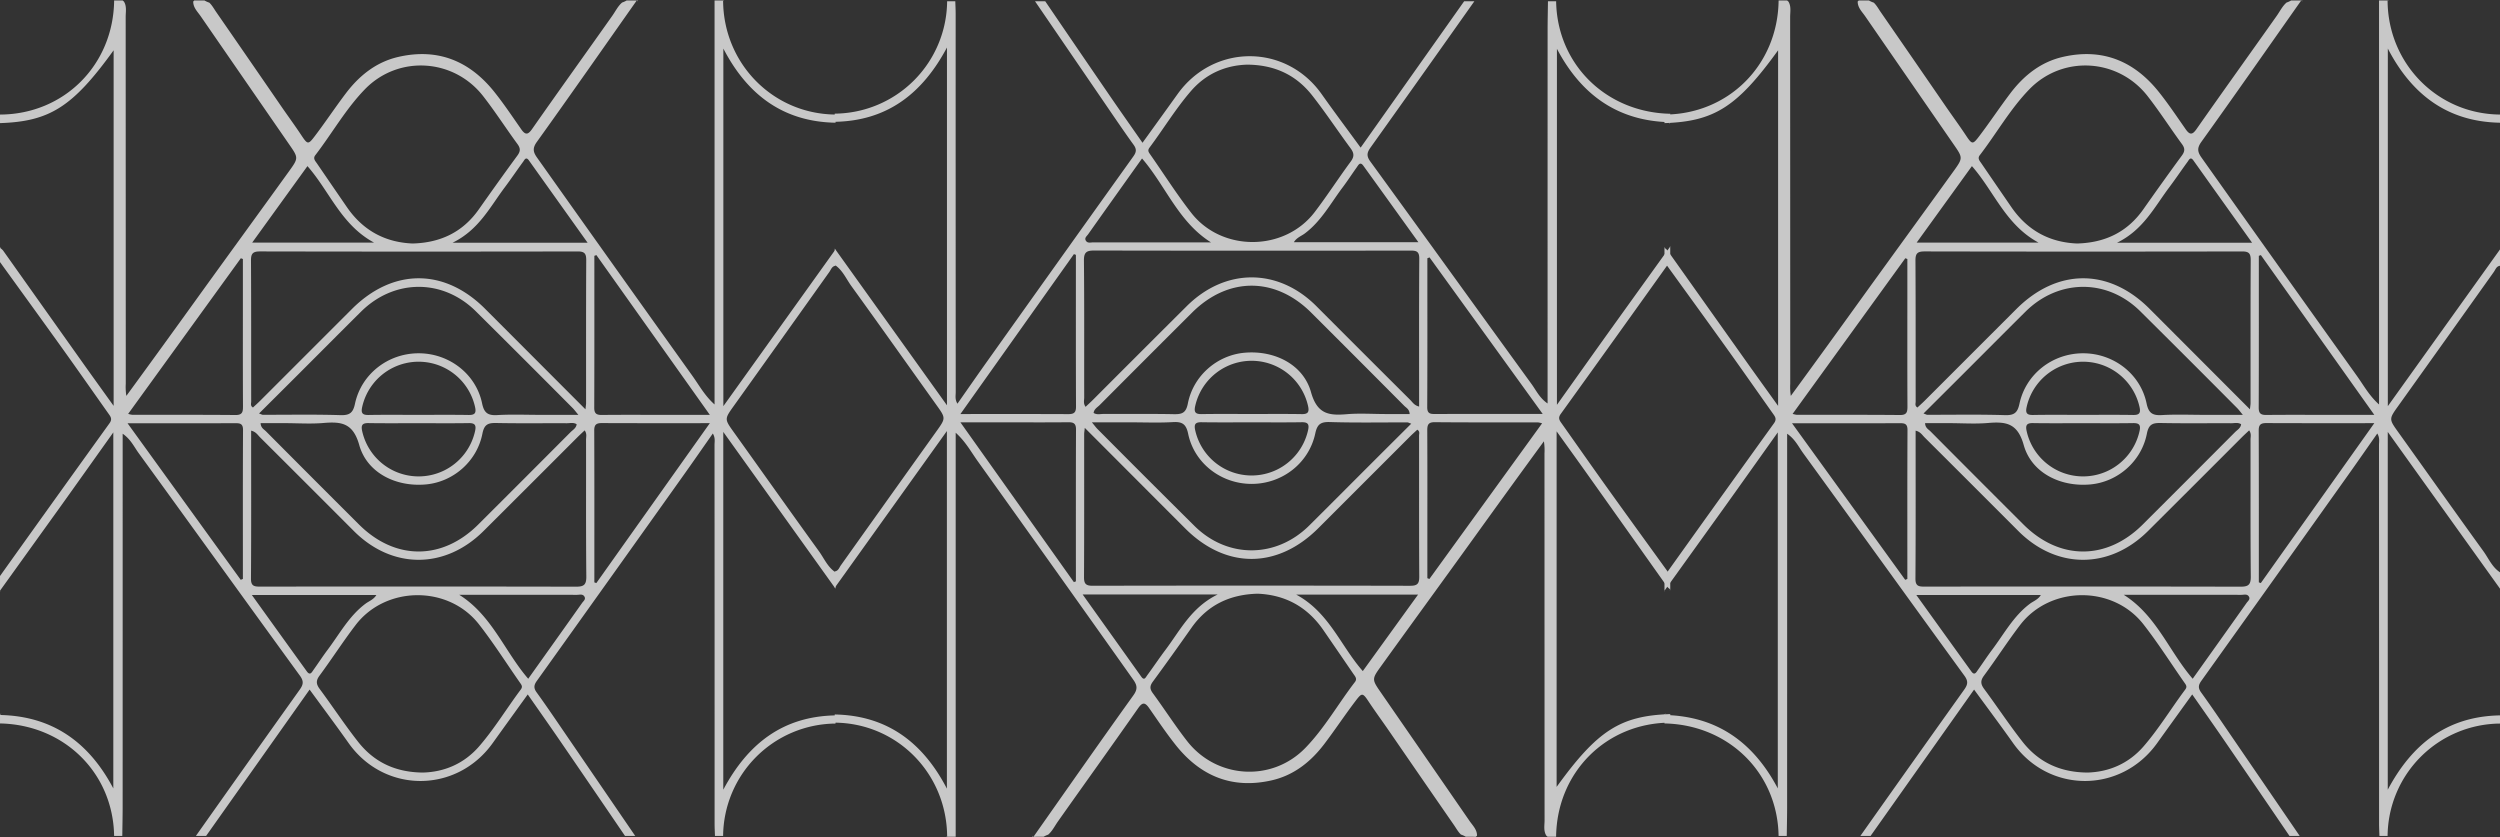 <svg xmlns="http://www.w3.org/2000/svg" xmlns:xlink="http://www.w3.org/1999/xlink" width="2084.314" height="697.999" viewBox="0 0 2084.314 697.999"><rect x="0" y="0" width="2084.314" height="697.999" fill="#333333" stroke="none"/><defs><style>.a{fill:none;}.b{opacity:0.73;}.c{clip-path:url(#a);}.d{fill:#fff;}</style><clipPath id="a"><rect class="a" width="696.602" height="696.963"/></clipPath></defs><g class="b" transform="translate(0.135 -5047)"><g transform="translate(-0.135 5047)"><g class="c" transform="translate(0 0)"><path class="d" d="M696.6,603.455v-6.816c-43.5.751-72.966,23.248-93.579,61.961V360.3L696.6,491V477.369c-6.58-4.337-9.509-11.624-13.88-17.665-23.859-32.977-47.343-66.228-71.039-99.324-7.692-10.744-7.684-10.853.006-21.609q39.946-55.87,79.763-111.835c1.411-1.979,2.1-4.768,5.151-5.145V208.16L603.081,338.827V40.69c19.8,38.173,49.531,61.039,93.521,61.831V95.706c-52.113-.415-93.5-42.42-93.73-95.134l-7.126,0h0c0,111.8,0,223.6,0,336.848-8.153-7.282-12.789-15.907-18.323-23.649Q512.454,222.887,447.85,131.736c-3.334-4.677-4.1-7.881-.243-13.251C475.655,79.381,503.2,39.917,530.9.566L522.48.575a20.317,20.317,0,0,1-3.833,1.755c-3.454,2.967-5.512,7.283-8.114,10.967-22.242,31.495-44.75,62.8-66.857,94.389-3.4,4.86-5.553,5.405-9.162.23-7.3-10.461-14.4-21.09-22.356-31.06-20.613-25.821-47.026-36.673-79.734-29.279-18.487,4.179-32.62,15.38-43.932,30.251-8.925,11.735-17.051,24.055-25.978,35.793-5.456,7.173-6.013,7.256-11.13-.468-5.483-8.276-11.369-16.265-16.992-24.441Q207.4,49.47,180.307,10.3c-1.839-2.647-3.436-5.668-5.8-7.889A20.5,20.5,0,0,1,170.438.575L162.015.567a8.383,8.383,0,0,1-.918.866c-.09,5.111,3.628,8.543,6.254,12.351q37.228,53.972,74.507,107.911c6.94,10.037,6.793,10.64-.63,20.946C215.183,178.8,188.9,214.8,162.86,250.961c-18.891,26.236-37.855,52.423-57.521,79.308a47.8,47.8,0,0,1-.483-10.126q-.022-152.868-.076-305.735c0-4.332,1.036-9-1.488-12.942a8.942,8.942,0,0,1-1.009-.891l-7.127,0h0C94.555,54.335,53.393,95.5.006,95.723q0,3.564,0,7.127C41.559,101.462,60.7,89.27,94.735,42.139v296.45C85.4,325.576,77.086,314.074,68.867,302.5Q35.68,255.769,2.531,209.01A14.087,14.087,0,0,0,0,206.81q0,5.951.008,11.9h0c17.2,23.805,34.468,47.557,51.573,71.429,13.008,18.155,25.8,36.462,38.7,54.695,1.8,2.539,3.63,4.623,1.08,8.165Q45.548,416.625.008,480.449l0,12.236q24.759-34.442,49.508-68.891c14.662-20.48,29.236-41.025,44.958-63.1v296.82C74.106,618.928,43.607,597.2.008,596.31q0,3.52,0,7.042c53.552,1.094,94.356,41.332,95.134,93.815h6.815c.105-8.22.3-16.439.3-24.659q.032-150.205.013-300.412v-10.28c6.691,4.567,9.5,10.874,13.315,16.121,44.913,61.83,89.532,123.872,134.5,185.665,3.419,4.7,2.711,7.513-.252,11.667q-43.4,60.85-86.533,121.9h8.52l86.315-122.041c11.259,15.426,22.086,29.882,32.514,44.62,29.783,42.088,89.955,42.142,120.116.014,9.544-13.332,19.16-26.611,29.229-40.587,9.257,13.284,18.191,25.934,26.95,38.705Q494.1,657.472,521.1,697.167h8.52q-28.523-41.708-57.05-83.412c-8.324-12.151-16.55-24.377-25.179-36.308-2.682-3.709-2.228-6.187.241-9.639Q508.9,482.139,569.947,396.32c8.022-11.265,15.894-22.637,24.343-34.684,2.222,3.633,1.425,6.714,1.426,9.548q.078,157.894.057,315.788c0,3.4.2,6.8.3,10.194h6.815A94.5,94.5,0,0,1,696.6,603.455M262.9,129.581c13.942-18.161,25.291-38.39,41.263-54.878,27.792-28.691,73.967-25.928,98.6,5.6,10.095,12.916,18.955,26.791,28.667,40.017,2.655,3.616,2.5,6.087-.1,9.626-10.892,14.822-21.566,29.806-32.159,44.844-13.441,19.081-32.1,27.824-55.168,28.428-23.307-.964-41.571-11.152-54.824-30.405q-12.518-18.188-24.968-36.421c-1.415-2.068-3.433-4.053-1.319-6.806m-6.566,9.109c18.5,20.99,28,48.91,55.527,63.763H210.266c15.715-21.753,30.813-42.651,46.066-63.763m-39.544,71.128q132.426.285,264.853.015c5.678-.011,7.146,1.766,7.117,7.261-.208,39.743-.11,79.488-.127,119.232,0,1.05-.2,2.1-.511,5.143-28.807-28.855-56.251-56.365-83.72-83.852-33.949-33.971-76.917-33.86-111.037.259q-38.241,38.241-76.49,76.474c-1.951,1.95-4.023,3.777-5.972,5.6-2.367-1.46-1.468-3.364-1.47-4.873-.062-39.177.063-78.355-.171-117.531-.035-5.83,1.426-7.74,7.528-7.727m90.53,143.12c13.89.235,27.788.081,41.682.086s27.792.161,41.682-.078c5.012-.087,6.5,1.45,5.441,6.444a48.2,48.2,0,0,1-94.212.024c-1.055-4.962.371-6.561,5.407-6.475m-5.4-13.225a48.2,48.2,0,0,1,94.2.042c1.069,5.027-.468,6.5-5.446,6.415-14.175-.234-28.356-.083-42.533-.083-13.611,0-27.225-.161-40.832.084-5.046.091-6.455-1.5-5.39-6.459M354.984,404.1c22.818-2.047,42.674-19.154,47.214-42.34,1.537-7.851,4.812-9.019,11.662-8.882,19.56.393,39.134.1,58.7.192,2.686.013,5.56-.878,8.206.844-.4,3.3-3.169,4.668-5.059,6.565q-38.433,38.6-77.006,77.059c-30.091,29.967-69.325,29.945-99.392-.04q-38.863-38.759-77.556-77.687c-1.681-1.69-4.314-2.824-4.482-6.815,6.783,0,13.459-.005,20.134,0,10.776.01,21.615.765,32.314-.135,14.885-1.253,24.645-.019,29.8,18.408,6.491,23.223,30.7,35.052,55.469,32.829m95.482-58.013c-11.927,0-23.883-.507-35.77.181-7.771.45-11.066-1.567-12.759-9.747-5.105-24.66-27.676-41.859-53.106-41.772-25.4.088-47.6,17.321-52.886,42.094-1.612,7.549-4.4,9.715-12.13,9.475-21.562-.673-43.156-.251-64.738-.289-.5,0-1-.333-3.116-1.081,11.354-11.315,21.986-21.889,32.594-32.487C266.034,295,283.442,277.47,300.98,260.069c27.691-27.475,68.193-27.638,95.776-.276q40.515,40.188,80.737,80.673c1.32,1.321,2.415,2.868,4.708,5.623ZM200.8,215.5l1.7.647v31.076c0,30.625-.074,61.251.078,91.875.023,4.723-.627,7.172-6.34,7.117-28.637-.276-57.279-.134-85.919-.167a22.6,22.6,0,0,1-3.479-.772L200.8,215.5m1.7,267.378-1.8.735L106.332,353.071h29.706c19.874,0,39.748.043,59.621-.034,4.017-.015,6.981-.032,6.954,5.632-.2,41.4-.11,82.8-.11,124.207m53.355,77.132c-15-20.766-29.934-41.575-45.888-63.755H313.808c-2.321,3.854-6.145,5.082-9.066,7.262-13.724,10.24-21.642,25.224-31.64,38.5-4.08,5.418-7.765,11.132-11.717,16.648-1.381,1.927-2.807,5.113-5.526,1.348m178.272,15.145c-11.687,15.638-21.816,32.447-34.618,47.235-12.755,14.732-29.4,21.488-47.02,21.911-23.251-.226-40.836-8.979-53.963-25.687-11.177-14.228-21.162-29.388-31.938-43.942-2.953-3.988-3.364-6.879-.216-11.14,10.256-13.881,19.609-28.44,30.072-42.156,25.086-32.885,77.274-33.405,102.84-.709C411.651,536.475,422.4,553.545,433.95,570c1.277,1.819,1.742,3.067.182,5.155m51.243-72.345c-14.876,21.04-29.843,42.016-44.986,63.286-19.781-22.9-30.244-52.89-57.52-70h9.6q44.3,0,88.594.039c2.137,0,4.782-.979,6.214,1.5,1.289,2.232-.857,3.7-1.9,5.178m-5.164-13.478q-131.622-.264-263.244-.053c-4.859.005-7.769-.3-7.726-6.635.277-40.883.142-81.769.142-123.392,4.012.92,5.443,3.569,7.363,5.482q39.231,39.081,78.346,78.277c31.923,31.912,75.927,31.893,108.087-.127q39.142-38.973,78.157-78.072c1.928-1.925,3.95-3.758,6.095-5.793,2.065,2.756,1.163,5.363,1.167,7.744.071,38.052-.143,76.107.225,114.156.067,6.957-2.182,8.424-8.612,8.412M377.247,202.6c21.917-10.658,31.241-29.774,43.56-46.153,5.273-7.011,10.158-14.314,15.35-21.388,1.118-1.523,2.328-4.6,4.837-1.077,16.024,22.5,32.07,44.983,48.926,68.619Zm118.28,10.9,1.692-.62L591.805,346.09H553.846c-17.285,0-34.572-.114-51.855.075-4.536.051-6.577-.992-6.556-6.076.165-42.2.093-84.391.093-126.587m1.644,272.83-1.644-.6c0-42.224.071-84.448-.093-126.671-.02-5.063,2-6.146,6.544-6.125,29.194.14,58.388.072,89.828.072L497.172,486.332" transform="translate(0 -0.204)"/><path class="d" d="M940.481.367c-.122-.126-.254-.248-.393-.366a3.459,3.459,0,0,0-.391.368l.783,0" transform="translate(-336.827 -0.001)"/><path class="d" d="M828.281.566h-.759a8.62,8.62,0,0,0,.858.8c-.02-.262-.055-.53-.1-.8" transform="translate(-296.618 -0.204)"/><path class="d" d="M0,321.09v.6c.209-.2.4-.4.585-.614-.187-.007-.389.005-.585.01" transform="translate(0 -115.088)"/><path class="d" d="M.014,927.947v.5a9.5,9.5,0,0,0,1.066-1.27,8.04,8.04,0,0,0-1.066.773" transform="translate(-0.005 -332.338)"/><path class="d" d="M.01,768.035c.131,0,.259,0,.385,0-.125-.135-.248-.27-.385-.4Z" transform="translate(-0.004 -275.152)"/></g></g><g transform="translate(1387.578 5047)"><g class="c" transform="translate(0 0)"><path class="d" d="M696.6,603.455v-6.816c-43.5.751-72.966,23.248-93.579,61.961V360.3L696.6,491V477.369c-6.58-4.337-9.509-11.624-13.88-17.665-23.859-32.977-47.343-66.228-71.039-99.324-7.692-10.744-7.684-10.853.006-21.609q39.946-55.87,79.763-111.835c1.411-1.979,2.1-4.768,5.151-5.145V208.16L603.081,338.827V40.69c19.8,38.173,49.531,61.039,93.521,61.831V95.706c-52.113-.415-93.5-42.42-93.73-95.134l-7.126,0h0c0,111.8,0,223.6,0,336.848-8.153-7.282-12.789-15.907-18.323-23.649Q512.454,222.887,447.85,131.736c-3.334-4.677-4.1-7.881-.243-13.251C475.655,79.381,503.2,39.917,530.9.566L522.48.575a20.317,20.317,0,0,1-3.833,1.755c-3.454,2.967-5.512,7.283-8.114,10.967-22.242,31.495-44.75,62.8-66.857,94.389-3.4,4.86-5.553,5.405-9.162.23-7.3-10.461-14.4-21.09-22.356-31.06-20.613-25.821-47.026-36.673-79.734-29.279-18.487,4.179-32.62,15.38-43.932,30.251-8.925,11.735-17.051,24.055-25.978,35.793-5.456,7.173-6.013,7.256-11.13-.468-5.483-8.276-11.369-16.265-16.992-24.441Q207.4,49.47,180.307,10.3c-1.839-2.647-3.436-5.668-5.8-7.889A20.5,20.5,0,0,1,170.438.575L162.015.567a8.383,8.383,0,0,1-.918.866c-.09,5.111,3.628,8.543,6.254,12.351q37.228,53.972,74.507,107.911c6.94,10.037,6.793,10.64-.63,20.946C215.183,178.8,188.9,214.8,162.86,250.961c-18.891,26.236-37.855,52.423-57.521,79.308a47.8,47.8,0,0,1-.483-10.126q-.022-152.868-.076-305.735c0-4.332,1.036-9-1.488-12.942a8.942,8.942,0,0,1-1.009-.891l-7.127,0h0C94.555,54.335,53.393,95.5.006,95.723q0,3.564,0,7.127C41.559,101.462,60.7,89.27,94.735,42.139v296.45C85.4,325.576,77.086,314.074,68.867,302.5Q35.68,255.769,2.531,209.01A14.087,14.087,0,0,0,0,206.81q0,5.951.008,11.9h0c17.2,23.805,34.468,47.557,51.573,71.429,13.008,18.155,25.8,36.462,38.7,54.695,1.8,2.539,3.63,4.623,1.08,8.165Q45.548,416.625.008,480.449l0,12.236q24.759-34.442,49.508-68.891c14.662-20.48,29.236-41.025,44.958-63.1v296.82C74.106,618.928,43.607,597.2.008,596.31q0,3.52,0,7.042c53.552,1.094,94.356,41.332,95.134,93.815h6.815c.105-8.22.3-16.439.3-24.659q.032-150.205.013-300.412v-10.28c6.691,4.567,9.5,10.874,13.315,16.121,44.913,61.83,89.532,123.872,134.5,185.665,3.419,4.7,2.711,7.513-.252,11.667q-43.4,60.85-86.533,121.9h8.52l86.315-122.041c11.259,15.426,22.086,29.882,32.514,44.62,29.783,42.088,89.955,42.142,120.116.014,9.544-13.332,19.16-26.611,29.229-40.587,9.257,13.284,18.191,25.934,26.95,38.705Q494.1,657.472,521.1,697.167h8.52q-28.523-41.708-57.05-83.412c-8.324-12.151-16.55-24.377-25.179-36.308-2.682-3.709-2.228-6.187.241-9.639Q508.9,482.139,569.947,396.32c8.022-11.265,15.894-22.637,24.343-34.684,2.222,3.633,1.425,6.714,1.426,9.548q.078,157.894.057,315.788c0,3.4.2,6.8.3,10.194h6.815A94.5,94.5,0,0,1,696.6,603.455M262.9,129.581c13.942-18.161,25.291-38.39,41.263-54.878,27.792-28.691,73.967-25.928,98.6,5.6,10.095,12.916,18.955,26.791,28.667,40.017,2.655,3.616,2.5,6.087-.1,9.626-10.892,14.822-21.566,29.806-32.159,44.844-13.441,19.081-32.1,27.824-55.168,28.428-23.307-.964-41.571-11.152-54.824-30.405q-12.518-18.188-24.968-36.421c-1.415-2.068-3.433-4.053-1.319-6.806m-6.566,9.109c18.5,20.99,28,48.91,55.527,63.763H210.266c15.715-21.753,30.813-42.651,46.066-63.763m-39.544,71.128q132.426.285,264.853.015c5.678-.011,7.146,1.766,7.117,7.261-.208,39.743-.11,79.488-.127,119.232,0,1.05-.2,2.1-.511,5.143-28.807-28.855-56.251-56.365-83.72-83.852-33.949-33.971-76.917-33.86-111.037.259q-38.241,38.241-76.49,76.474c-1.951,1.95-4.023,3.777-5.972,5.6-2.367-1.46-1.468-3.364-1.47-4.873-.062-39.177.063-78.355-.171-117.531-.035-5.83,1.426-7.74,7.528-7.727m90.53,143.12c13.89.235,27.788.081,41.682.086s27.792.161,41.682-.078c5.012-.087,6.5,1.45,5.441,6.444a48.2,48.2,0,0,1-94.212.024c-1.055-4.962.371-6.561,5.407-6.475m-5.4-13.225a48.2,48.2,0,0,1,94.2.042c1.069,5.027-.468,6.5-5.446,6.415-14.175-.234-28.356-.083-42.533-.083-13.611,0-27.225-.161-40.832.084-5.046.091-6.455-1.5-5.39-6.459M354.984,404.1c22.818-2.047,42.674-19.154,47.214-42.34,1.537-7.851,4.812-9.019,11.662-8.882,19.56.393,39.134.1,58.7.192,2.686.013,5.56-.878,8.206.844-.4,3.3-3.169,4.668-5.059,6.565q-38.433,38.6-77.006,77.059c-30.091,29.967-69.325,29.945-99.392-.04q-38.863-38.759-77.556-77.687c-1.681-1.69-4.314-2.824-4.482-6.815,6.783,0,13.459-.005,20.134,0,10.776.01,21.615.765,32.314-.135,14.885-1.253,24.645-.019,29.8,18.408,6.491,23.223,30.7,35.052,55.469,32.829m95.482-58.013c-11.927,0-23.883-.507-35.77.181-7.771.45-11.066-1.567-12.759-9.747-5.105-24.66-27.676-41.859-53.106-41.772-25.4.088-47.6,17.321-52.886,42.094-1.612,7.549-4.4,9.715-12.13,9.475-21.562-.673-43.156-.251-64.738-.289-.5,0-1-.333-3.116-1.081,11.354-11.315,21.986-21.889,32.594-32.487C266.034,295,283.442,277.47,300.98,260.069c27.691-27.475,68.193-27.638,95.776-.276q40.515,40.188,80.737,80.673c1.32,1.321,2.415,2.868,4.708,5.623ZM200.8,215.5l1.7.647v31.076c0,30.625-.074,61.251.078,91.875.023,4.723-.627,7.172-6.34,7.117-28.637-.276-57.279-.134-85.919-.167a22.6,22.6,0,0,1-3.479-.772L200.8,215.5m1.7,267.378-1.8.735L106.332,353.071h29.706c19.874,0,39.748.043,59.621-.034,4.017-.015,6.981-.032,6.954,5.632-.2,41.4-.11,82.8-.11,124.207m53.355,77.132c-15-20.766-29.934-41.575-45.888-63.755H313.808c-2.321,3.854-6.145,5.082-9.066,7.262-13.724,10.24-21.642,25.224-31.64,38.5-4.08,5.418-7.765,11.132-11.717,16.648-1.381,1.927-2.807,5.113-5.526,1.348m178.272,15.145c-11.687,15.638-21.816,32.447-34.618,47.235-12.755,14.732-29.4,21.488-47.02,21.911-23.251-.226-40.836-8.979-53.963-25.687-11.177-14.228-21.162-29.388-31.938-43.942-2.953-3.988-3.364-6.879-.216-11.14,10.256-13.881,19.609-28.44,30.072-42.156,25.086-32.885,77.274-33.405,102.84-.709C411.651,536.475,422.4,553.545,433.95,570c1.277,1.819,1.742,3.067.182,5.155m51.243-72.345c-14.876,21.04-29.843,42.016-44.986,63.286-19.781-22.9-30.244-52.89-57.52-70h9.6q44.3,0,88.594.039c2.137,0,4.782-.979,6.214,1.5,1.289,2.232-.857,3.7-1.9,5.178m-5.164-13.478q-131.622-.264-263.244-.053c-4.859.005-7.769-.3-7.726-6.635.277-40.883.142-81.769.142-123.392,4.012.92,5.443,3.569,7.363,5.482q39.231,39.081,78.346,78.277c31.923,31.912,75.927,31.893,108.087-.127q39.142-38.973,78.157-78.072c1.928-1.925,3.95-3.758,6.095-5.793,2.065,2.756,1.163,5.363,1.167,7.744.071,38.052-.143,76.107.225,114.156.067,6.957-2.182,8.424-8.612,8.412M377.247,202.6c21.917-10.658,31.241-29.774,43.56-46.153,5.273-7.011,10.158-14.314,15.35-21.388,1.118-1.523,2.328-4.6,4.837-1.077,16.024,22.5,32.07,44.983,48.926,68.619Zm118.28,10.9,1.692-.62L591.805,346.09H553.846c-17.285,0-34.572-.114-51.855.075-4.536.051-6.577-.992-6.556-6.076.165-42.2.093-84.391.093-126.587m1.644,272.83-1.644-.6c0-42.224.071-84.448-.093-126.671-.02-5.063,2-6.146,6.544-6.125,29.194.14,58.388.072,89.828.072L497.172,486.332" transform="translate(0 -0.204)"/><path class="d" d="M940.481.367c-.122-.126-.254-.248-.393-.366a3.459,3.459,0,0,0-.391.368l.783,0" transform="translate(-336.827 -0.001)"/><path class="d" d="M828.281.566h-.759a8.62,8.62,0,0,0,.858.8c-.02-.262-.055-.53-.1-.8" transform="translate(-296.618 -0.204)"/><path class="d" d="M0,321.09v.6c.209-.2.4-.4.585-.614-.187-.007-.389.005-.585.01" transform="translate(0 -115.088)"/><path class="d" d="M.014,927.947v.5a9.5,9.5,0,0,0,1.066-1.27,8.04,8.04,0,0,0-1.066.773" transform="translate(-0.005 -332.338)"/><path class="d" d="M.01,768.035c.131,0,.259,0,.385,0-.125-.135-.248-.27-.385-.4Z" transform="translate(-0.004 -275.152)"/></g></g><g transform="translate(1392.395 5744.999) rotate(180)"><g class="c" transform="translate(0 0)"><path class="d" d="M696.6,602.889v-6.816c-43.5.751-72.966,23.248-93.579,61.961v-298.3l93.579,130.7V476.8c-6.58-4.337-9.509-11.624-13.88-17.665-23.859-32.977-47.343-66.228-71.039-99.324-7.692-10.744-7.684-10.853.006-21.609q39.946-55.871,79.763-111.835c1.411-1.979,2.1-4.768,5.151-5.145V207.594L603.081,338.261V40.124c19.8,38.173,49.531,61.039,93.521,61.831V95.14c-52.113-.415-93.5-42.42-93.73-95.134l-7.126,0h0c0,111.8,0,223.6,0,336.848-8.153-7.282-12.789-15.907-18.323-23.649Q512.454,222.321,447.85,131.17c-3.334-4.677-4.1-7.881-.243-13.251C475.655,78.815,503.2,39.351,530.9,0L522.48.009a20.317,20.317,0,0,1-3.833,1.755c-3.454,2.967-5.512,7.283-8.114,10.967-22.242,31.495-44.75,62.8-66.857,94.389-3.4,4.86-5.553,5.405-9.162.23-7.3-10.461-14.4-21.09-22.356-31.06-20.613-25.821-47.026-36.673-79.734-29.279-18.487,4.179-32.62,15.38-43.932,30.251-8.925,11.735-17.051,24.055-25.978,35.793-5.456,7.173-6.013,7.256-11.13-.468-5.483-8.276-11.369-16.265-16.992-24.441Q207.4,48.9,180.307,9.737c-1.839-2.647-3.436-5.668-5.8-7.889A20.5,20.5,0,0,1,170.438.009L162.015,0a8.383,8.383,0,0,1-.918.866c-.09,5.111,3.628,8.543,6.254,12.351q37.228,53.972,74.507,107.911c6.94,10.037,6.793,10.64-.63,20.946C215.183,178.238,188.9,214.229,162.86,250.4c-18.891,26.236-37.855,52.423-57.521,79.308a47.8,47.8,0,0,1-.483-10.126q-.022-152.868-.076-305.735c0-4.332,1.036-9-1.488-12.942a8.942,8.942,0,0,1-1.009-.891l-7.127,0h0C94.555,53.769,53.393,94.931.006,95.157q0,3.564,0,7.127C41.559,100.9,60.7,88.7,94.735,41.573v296.45C85.4,325.01,77.086,313.508,68.867,301.936Q35.68,255.2,2.531,208.444A14.088,14.088,0,0,0,0,206.244q0,5.951.008,11.9h0c17.2,23.805,34.468,47.557,51.573,71.429,13.008,18.155,25.8,36.462,38.7,54.695,1.8,2.539,3.63,4.623,1.08,8.165Q45.548,416.059.008,479.883l0,12.236q24.759-34.442,49.508-68.891c14.662-20.481,29.236-41.025,44.958-63.1v296.82c-20.366-38.587-50.865-60.313-94.464-61.2q0,3.52,0,7.042C53.557,603.88,94.362,644.118,95.14,696.6h6.815c.105-8.22.3-16.439.3-24.659q.032-150.205.013-300.412V361.25c6.691,4.567,9.5,10.874,13.315,16.121,44.913,61.83,89.532,123.872,134.5,185.665,3.419,4.7,2.711,7.513-.252,11.667q-43.4,60.851-86.533,121.9h8.52l86.315-122.041c11.259,15.426,22.086,29.882,32.514,44.62,29.783,42.088,89.955,42.142,120.116.014,9.544-13.332,19.16-26.61,29.229-40.587,9.257,13.284,18.191,25.934,26.95,38.705Q494.1,656.906,521.1,696.6h8.52q-28.523-41.708-57.05-83.412c-8.324-12.151-16.55-24.377-25.179-36.308-2.682-3.709-2.228-6.187.241-9.639Q508.9,481.573,569.947,395.754c8.022-11.265,15.894-22.637,24.343-34.684,2.222,3.633,1.425,6.714,1.426,9.548q.078,157.894.057,315.788c0,3.4.2,6.8.3,10.194h6.815A94.5,94.5,0,0,1,696.6,602.889M262.9,129.015c13.942-18.161,25.291-38.39,41.263-54.878,27.792-28.691,73.967-25.928,98.6,5.6,10.095,12.916,18.955,26.791,28.667,40.017,2.655,3.616,2.5,6.087-.1,9.626-10.892,14.822-21.566,29.806-32.159,44.844-13.441,19.081-32.1,27.824-55.168,28.428-23.307-.964-41.571-11.152-54.824-30.405q-12.518-18.188-24.968-36.421c-1.415-2.068-3.433-4.053-1.319-6.806m-6.566,9.109c18.5,20.99,28,48.91,55.527,63.763H210.266c15.715-21.753,30.813-42.651,46.066-63.763m-39.544,71.128q132.426.285,264.853.015c5.678-.011,7.146,1.766,7.117,7.261-.208,39.743-.11,79.488-.127,119.232,0,1.05-.2,2.1-.511,5.143-28.807-28.855-56.251-56.365-83.72-83.852-33.949-33.971-76.917-33.86-111.037.259q-38.241,38.241-76.49,76.474c-1.951,1.95-4.023,3.777-5.972,5.6-2.367-1.46-1.468-3.364-1.47-4.873-.062-39.177.063-78.355-.171-117.531-.035-5.83,1.426-7.74,7.528-7.727m90.53,143.12c13.89.235,27.788.081,41.682.086s27.792.161,41.682-.078c5.012-.087,6.5,1.45,5.441,6.444a48.2,48.2,0,0,1-94.212.024c-1.055-4.962.371-6.561,5.407-6.475m-5.4-13.225a48.2,48.2,0,0,1,94.2.042c1.069,5.027-.468,6.5-5.446,6.415-14.175-.234-28.356-.083-42.533-.083-13.611,0-27.225-.161-40.832.084-5.046.091-6.455-1.5-5.39-6.459m53.063,64.389c22.818-2.047,42.674-19.154,47.214-42.34,1.537-7.851,4.812-9.019,11.662-8.882,19.56.393,39.134.1,58.7.192,2.686.013,5.56-.878,8.206.844-.4,3.3-3.169,4.668-5.059,6.565q-38.433,38.6-77.006,77.059c-30.091,29.967-69.325,29.945-99.392-.04q-38.863-38.759-77.556-77.687c-1.681-1.69-4.314-2.824-4.482-6.815,6.783,0,13.459-.005,20.134,0,10.776.01,21.615.765,32.314-.135,14.885-1.253,24.645-.019,29.8,18.408,6.491,23.223,30.7,35.052,55.469,32.829m95.482-58.013c-11.927,0-23.883-.507-35.77.181-7.771.45-11.066-1.567-12.759-9.747-5.105-24.66-27.676-41.859-53.106-41.772-25.4.088-47.6,17.321-52.886,42.094-1.612,7.549-4.4,9.715-12.13,9.475-21.562-.673-43.156-.251-64.738-.289-.5,0-1-.333-3.116-1.081,11.354-11.315,21.986-21.889,32.594-32.487,17.479-17.461,34.886-34.992,52.424-52.393,27.691-27.475,68.193-27.638,95.776-.277q40.515,40.188,80.737,80.673c1.32,1.321,2.415,2.868,4.708,5.623ZM200.8,214.932l1.7.647v31.076c0,30.625-.074,61.251.078,91.875.023,4.723-.627,7.172-6.34,7.117-28.637-.276-57.279-.134-85.919-.167a22.605,22.605,0,0,1-3.479-.772L200.8,214.932m1.7,267.378-1.8.735L106.332,352.505h29.706c19.874,0,39.748.043,59.621-.034,4.017-.015,6.981-.032,6.954,5.632-.2,41.4-.11,82.8-.11,124.207m53.355,77.132c-15-20.766-29.934-41.575-45.888-63.755H313.808c-2.321,3.854-6.145,5.082-9.066,7.262-13.724,10.241-21.642,25.224-31.64,38.5-4.08,5.418-7.765,11.132-11.717,16.648-1.381,1.927-2.807,5.113-5.526,1.348m178.272,15.145c-11.687,15.639-21.816,32.447-34.618,47.235-12.755,14.732-29.4,21.488-47.02,21.911-23.251-.226-40.836-8.979-53.963-25.687-11.177-14.228-21.162-29.388-31.938-43.942-2.953-3.988-3.364-6.879-.216-11.14,10.256-13.881,19.609-28.44,30.072-42.156,25.086-32.885,77.274-33.405,102.84-.709,12.363,15.811,23.113,32.881,34.662,49.333,1.277,1.819,1.742,3.067.182,5.155m51.243-72.345c-14.876,21.04-29.843,42.016-44.986,63.286-19.781-22.9-30.244-52.889-57.52-70h9.6q44.3,0,88.594.039c2.137,0,4.782-.979,6.214,1.5,1.289,2.232-.857,3.7-1.9,5.178m-5.164-13.478q-131.622-.264-263.244-.053c-4.859.005-7.769-.3-7.726-6.635.277-40.883.142-81.769.142-123.392,4.012.92,5.443,3.569,7.363,5.482q39.231,39.081,78.346,78.277c31.923,31.912,75.927,31.893,108.087-.127q39.142-38.973,78.157-78.072c1.928-1.925,3.95-3.758,6.095-5.793,2.065,2.756,1.163,5.363,1.167,7.744.071,38.052-.143,76.107.225,114.156.067,6.957-2.182,8.424-8.612,8.411M377.247,202.038c21.917-10.658,31.241-29.774,43.56-46.153,5.273-7.011,10.158-14.314,15.35-21.388,1.118-1.523,2.328-4.6,4.837-1.077,16.024,22.5,32.07,44.983,48.926,68.619Zm118.28,10.9,1.692-.62,94.586,133.207H553.846c-17.285,0-34.572-.114-51.855.075-4.536.051-6.577-.992-6.556-6.076.165-42.2.093-84.391.093-126.587m1.644,272.83-1.644-.6c0-42.224.071-84.448-.093-126.671-.02-5.063,2-6.146,6.544-6.125,29.194.14,58.388.072,89.828.072L497.172,485.766" transform="translate(0 0.362)"/><path class="d" d="M.783.366C.661.24.529.118.391,0A3.455,3.455,0,0,0,0,.368l.783,0" transform="translate(602.871 0)"/><path class="d" d="M.759,0H0A8.632,8.632,0,0,0,.858.8C.839.541.8.273.759,0" transform="translate(530.904 0.362)"/><path class="d" d="M0,.012v.6C.209.416.4.211.585,0,.4,0,.2.007,0,.012" transform="translate(0 205.99)"/><path class="d" d="M0,.773v.5A9.506,9.506,0,0,0,1.066,0,8.045,8.045,0,0,0,0,.773" transform="translate(0.009 594.836)"/><path class="d" d="M0,.4C.131.4.259.4.385.4.26.266.137.131,0,0Z" transform="translate(0.006 492.481)"/></g></g></g></svg>
